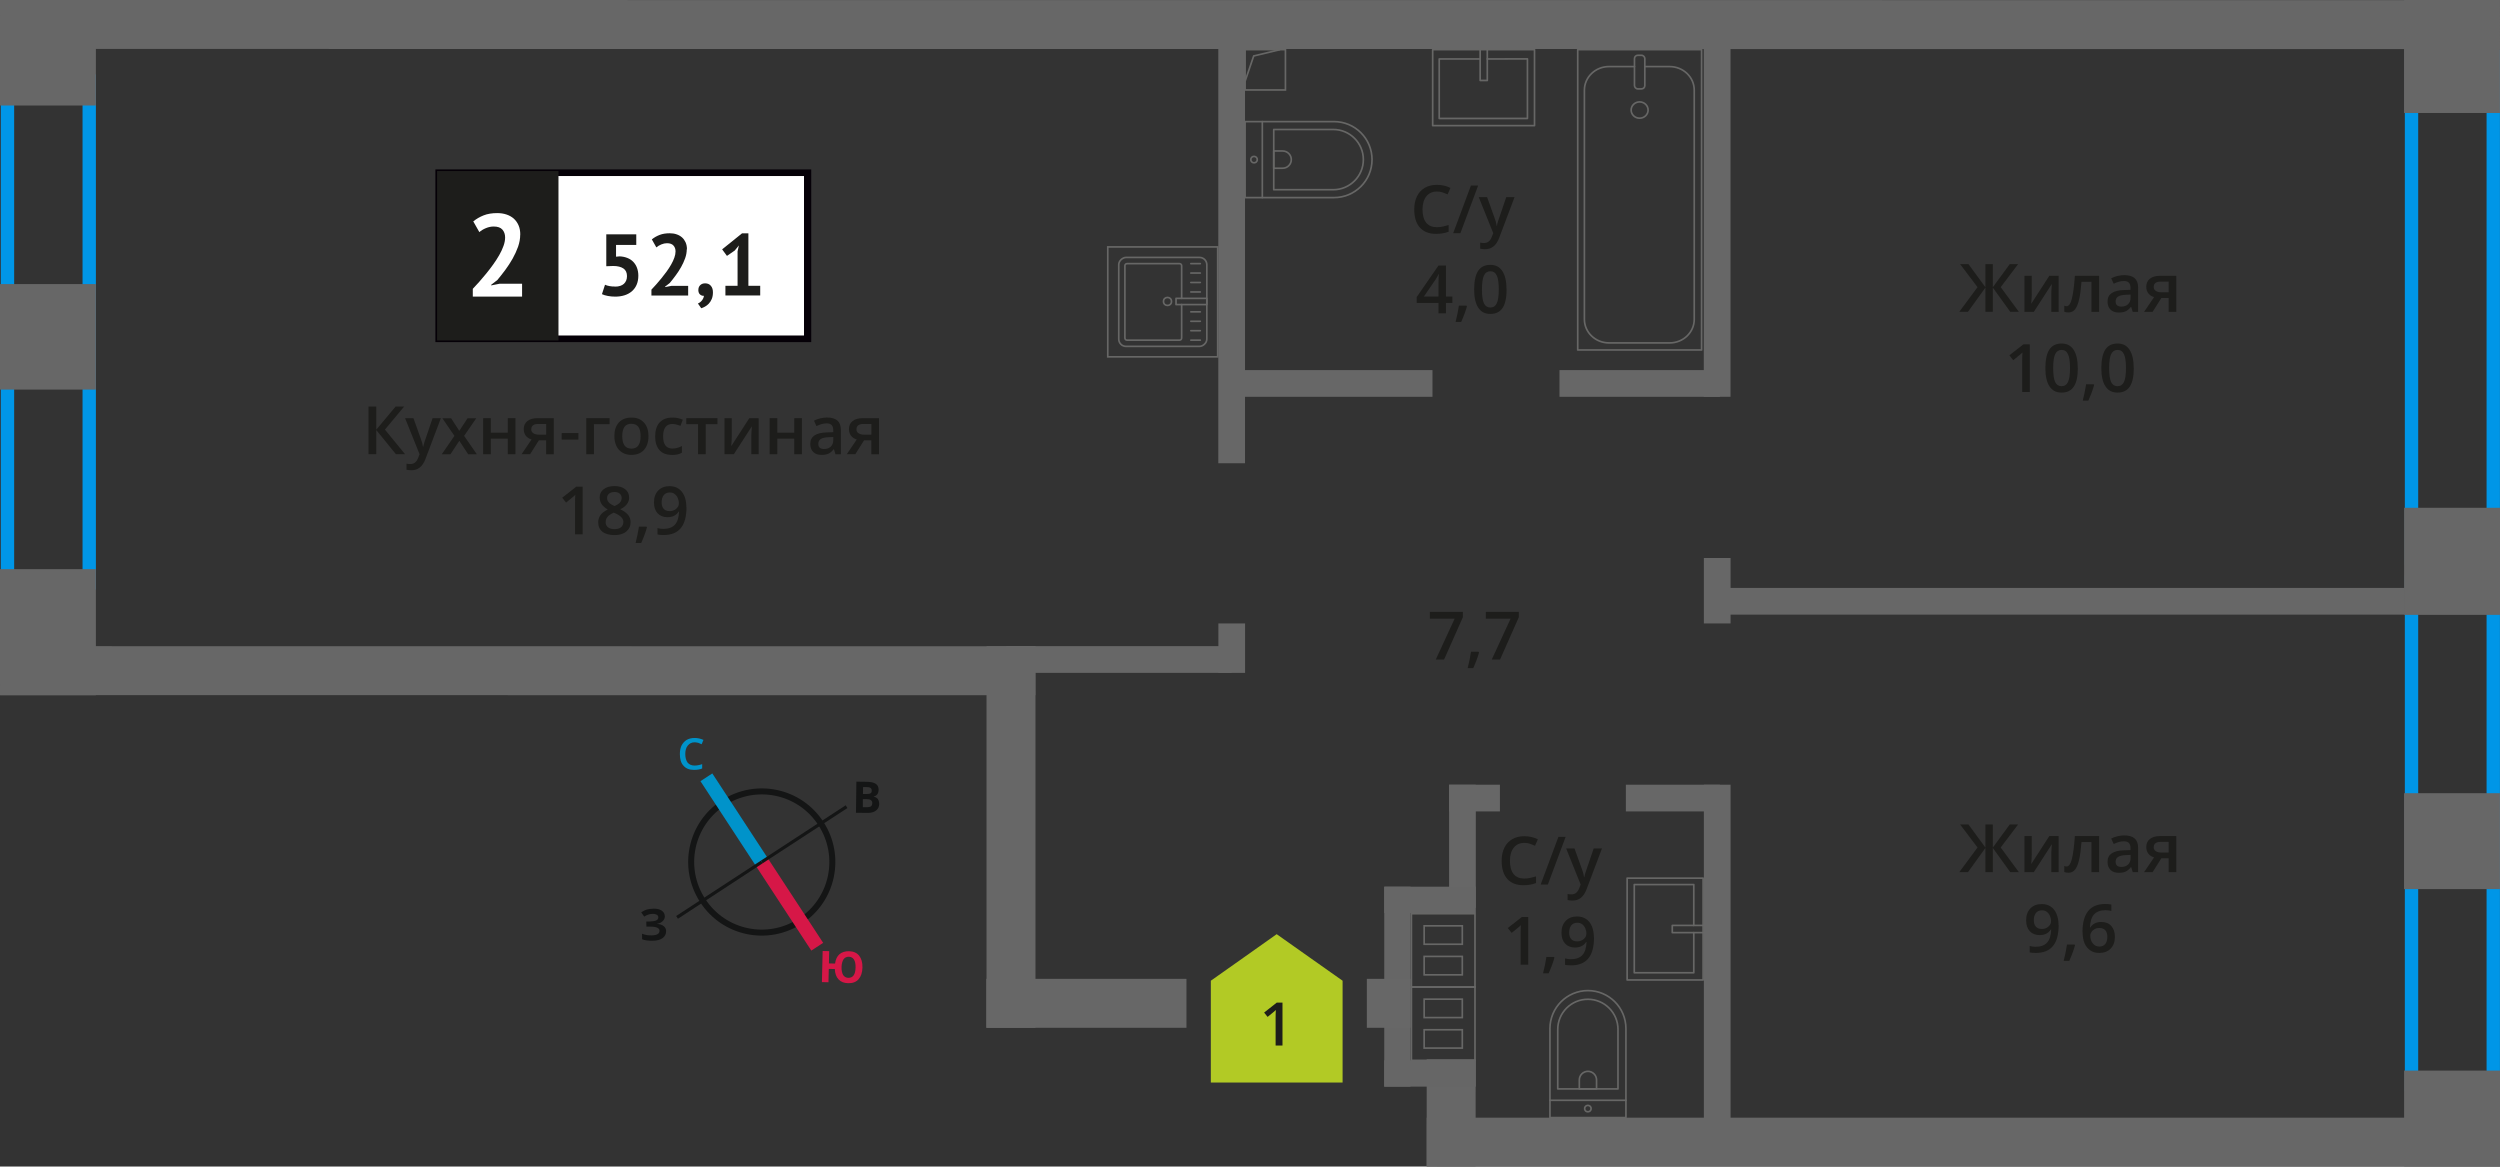 <?xml version="1.0" encoding="UTF-8"?>
<svg xmlns="http://www.w3.org/2000/svg" viewBox="0 0 374.37 174.69">
  <rect x="0" y="0" width="374.37" height="174.69" fill="#333333" stroke="none"/>
  <defs>
    <style>
      .cls-1 {
        stroke: #0093ca;
      }

      .cls-1, .cls-2, .cls-3, .cls-4, .cls-5 {
        fill: none;
      }

      .cls-1, .cls-3, .cls-4, .cls-5 {
        stroke-miterlimit: 10;
      }

      .cls-1, .cls-4 {
        stroke-width: 2.12px;
      }

      .cls-6 {
        fill: #676767;
      }

      .cls-6, .cls-7, .cls-8, .cls-9, .cls-10, .cls-11, .cls-12, .cls-13, .cls-14, .cls-15, .cls-16 {
        stroke-width: 0px;
      }

      .cls-7 {
        fill: #676766;
      }

      .cls-8 {
        fill: #0093ca;
      }

      .cls-9 {
        fill: #666;
      }

      .cls-10 {
        fill: #050007;
      }

      .cls-2 {
        stroke-linecap: round;
        stroke-linejoin: round;
      }

      .cls-2, .cls-3 {
        stroke: #676766;
        stroke-width: .25px;
      }

      .cls-11, .cls-17 {
        fill: #1d1d1b;
      }

      .cls-12 {
        fill: #0096e7;
      }

      .cls-17 {
        stroke: #1d1d1b;
        stroke-miterlimit: 22.93;
        stroke-width: .5px;
      }

      .cls-13 {
        fill: #141515;
      }

      .cls-14 {
        fill: #d61747;
      }

      .cls-15 {
        fill: #fff;
      }

      .cls-4 {
        stroke: #d61747;
      }

      .cls-16 {
        fill: #b2ca25;
        fill-rule: evenodd;
      }

      .cls-5 {
        stroke: #141515;
        stroke-width: .9px;
      }
    </style>
  </defs>
  <g id="vent">
    <g>
      <rect class="cls-3" x="186.45" y="7.43" width="6.04" height="6.04"/>
      <polyline class="cls-3" points="186.45 12.16 187.74 8.38 191.69 7.43"/>
    </g>
  </g>
  <g id="window">
    <path class="cls-12" d="M12.36,13.14v73.13H2.12V13.14h10.24M14.36,11.14H.12v77.13h14.24V11.14h0Z"/>
    <path class="cls-12" d="M372.36,9.43v73.13h-10.24V9.43h10.24M374.36,7.43h-14.24v77.13h14.24V7.43h0Z"/>
    <path class="cls-12" d="M372.36,88.22v73.13h-10.24v-73.13h10.24M374.36,86.22h-14.24v77.13h14.24v-77.13h0Z"/>
  </g>
  <g id="furniture">
    <g>
      <path class="cls-2" d="M186.45,18.21h13.32c3.14,0,5.69,2.55,5.69,5.69h0c0,3.14-2.55,5.69-5.69,5.69h-13.32v-11.38h0Z"/>
      <path class="cls-2" d="M190.74,19.39h8.91c2.49,0,4.51,2.02,4.51,4.51h0c0,2.49-2.02,4.51-4.51,4.51h-8.91v-9.02h0Z"/>
      <path class="cls-2" d="M190.74,22.61h1.34c.71,0,1.29.58,1.29,1.29h0c0,.71-.58,1.29-1.29,1.29h-1.34v-2.58h0Z"/>
      <circle class="cls-2" cx="187.79" cy="23.9" r=".48"/>
      <line class="cls-2" x1="189.03" y1="29.59" x2="189.03" y2="18.21"/>
    </g>
    <g>
      <path class="cls-2" d="M228.28,152.16h13.32c3.14,0,5.69,2.55,5.69,5.69h0c0,3.14-2.55,5.69-5.69,5.69h-13.32v-11.38h0Z" transform="translate(79.94 395.63) rotate(-90)"/>
      <path class="cls-2" d="M231.07,151.83h8.91c2.49,0,4.51,2.02,4.51,4.51h0c0,2.49-2.02,4.51-4.51,4.51h-8.91v-9.02h0Z" transform="translate(81.44 394.13) rotate(-90)"/>
      <path class="cls-2" d="M236.47,160.45h1.34c.71,0,1.29.58,1.29,1.29h0c0,.71-.58,1.29-1.29,1.29h-1.34v-2.58h0Z" transform="translate(76.05 399.53) rotate(-90)"/>
      <circle class="cls-2" cx="237.78" cy="166.01" r=".48"/>
      <line class="cls-2" x1="243.48" y1="164.77" x2="232.09" y2="164.77"/>
    </g>
    <g>
      <rect class="cls-2" x="216.49" y="5.5" width="11.38" height="15.25" transform="translate(235.29 -209.06) rotate(90)"/>
      <polyline class="cls-2" points="222.72 7.43 222.72 12.05 221.65 12.05 221.65 7.43"/>
      <polyline class="cls-2" points="222.72 8.83 228.73 8.82 228.73 17.74 215.52 17.74 215.52 8.83 221.65 8.83"/>
    </g>
    <g>
      <rect class="cls-2" x="243.66" y="131.49" width="11.38" height="15.25" transform="translate(498.7 278.24) rotate(-180)"/>
      <polyline class="cls-2" points="255.04 139.66 250.42 139.66 250.42 138.58 255.04 138.58"/>
      <polyline class="cls-2" points="253.64 139.66 253.64 145.67 244.73 145.67 244.73 132.46 253.64 132.46 253.64 138.58"/>
    </g>
    <g>
      <rect class="cls-2" x="236.26" y="7.43" width="18.55" height="44.98"/>
      <rect class="cls-2" x="244.76" y="8.28" width="1.55" height="5.03" rx=".49" ry=".49"/>
      <path class="cls-2" d="M244.76,9.97h-3.82c-2.03,0-3.68,1.58-3.68,3.53v34.32c0,1.95,1.65,3.53,3.69,3.53h9.08c2.03,0,3.68-1.58,3.68-3.53V13.5c0-1.95-1.65-3.53-3.69-3.53h-3.71"/>
      <ellipse class="cls-2" cx="245.53" cy="16.48" rx="1.27" ry="1.22"/>
    </g>
    <g>
      <g>
        <rect class="cls-2" x="167.46" y="38.61" width="13.32" height="13.19" rx="1.09" ry="1.09" transform="translate(128.92 219.33) rotate(-90)"/>
        <path class="cls-2" d="M176.95,44.68v-4.88c0-.18-.14-.32-.32-.32h-7.86c-.18,0-.32.14-.32.32v10.82c0,.18.14.32.32.32h7.86c.18,0,.32-.14.32-.32v-5.01"/>
        <circle class="cls-2" cx="174.83" cy="45.14" r=".6"/>
        <rect class="cls-2" x="177.94" y="42.84" width=".93" height="4.61" transform="translate(133.27 223.55) rotate(-90)"/>
        <line class="cls-2" x1="179.74" y1="50.94" x2="178.33" y2="50.94"/>
        <line class="cls-2" x1="179.74" y1="49.52" x2="178.33" y2="49.52"/>
        <line class="cls-2" x1="179.74" y1="48.11" x2="178.33" y2="48.11"/>
        <line class="cls-2" x1="179.74" y1="46.7" x2="178.33" y2="46.7"/>
        <line class="cls-2" x1="179.74" y1="43.72" x2="178.33" y2="43.72"/>
        <line class="cls-2" x1="179.74" y1="42.3" x2="178.33" y2="42.3"/>
        <line class="cls-2" x1="179.74" y1="40.89" x2="178.33" y2="40.89"/>
        <line class="cls-2" x1="179.74" y1="39.48" x2="178.33" y2="39.48"/>
      </g>
      <path class="cls-7" d="M182.22,37.1v16.21h-16.21v-16.21h16.21M182.47,36.85h-16.71v16.71h16.71v-16.71h0Z"/>
    </g>
  </g>
  <g id="walls">
    <rect class="cls-6" x="152.62" y="35.54" width="63.66" height="4" transform="translate(221.98 -146.91) rotate(90)"/>
    <rect class="cls-6" x="180.75" y="95.06" width="7.4" height="4" transform="translate(281.51 -87.39) rotate(90)"/>
    <rect class="cls-6" x="230.29" y="30.56" width="53.71" height="4" transform="translate(289.7 -224.58) rotate(90)"/>
    <rect class="cls-6" x="230.29" y="142.36" width="53.71" height="4" transform="translate(401.51 -112.78) rotate(90)"/>
    <rect class="cls-6" x="209.78" y="124.73" width="18.44" height="4" transform="translate(345.73 -92.27) rotate(90)"/>
    <rect class="cls-6" x="252.24" y="86.46" width="9.8" height="4" transform="translate(345.61 -168.68) rotate(90)"/>
    <rect class="cls-6" x="217" y="117.51" width="7.61" height="4" transform="translate(441.61 239.02) rotate(180)"/>
    <rect class="cls-6" x="243.48" y="117.51" width="14.08" height="4" transform="translate(501.03 239.02) rotate(180)"/>
    <rect class="cls-6" x="150.69" y="96.76" width="33.76" height="4" transform="translate(335.13 197.52) rotate(180)"/>
    <rect class="cls-6" x="233.54" y="55.41" width="24.02" height="4" transform="translate(491.09 114.83) rotate(180)"/>
    <rect class="cls-6" x="256.17" y="88.05" width="118.2" height="4" transform="translate(630.53 180.09) rotate(180)"/>
    <rect class="cls-6" x="183.41" y="55.41" width="31.1" height="4" transform="translate(397.92 114.83) rotate(180)"/>
    <rect class="cls-6" x="-.72" y=".72" width="15.8" height="14.36" transform="translate(15.08 .72) rotate(90)"/>
    <rect class="cls-6" x="-.72" y="43.26" width="15.8" height="14.36" transform="translate(57.62 43.26) rotate(90)"/>
    <rect class="cls-6" x="-2.26" y="87.49" width="18.88" height="14.36" transform="translate(101.85 87.49) rotate(90)"/>
    <rect class="cls-6" x="358.72" y="1.28" width="16.92" height="14.36" transform="translate(375.64 -358.72) rotate(90)"/>
    <rect class="cls-6" x="359.18" y="76.86" width="16" height="14.36" transform="translate(451.23 -283.14) rotate(90)"/>
    <rect class="cls-6" x="360" y="118.78" width="14.36" height="14.36" transform="translate(493.14 -241.22) rotate(90)"/>
    <rect class="cls-6" x="360" y="160.32" width="14.36" height="14.36" transform="translate(534.69 -199.68) rotate(90)"/>
    <polygon class="cls-6" points="0 0 374.32 .02 374.37 7.35 .05 7.33 0 0"/>
    <polygon class="cls-6" points="0 96.76 155.03 96.78 155.05 104.11 .02 104.09 0 96.76"/>
    <rect class="cls-6" x="122.81" y="121.66" width="57.14" height="7.33" transform="translate(276.72 -26.04) rotate(90)"/>
    <rect class="cls-6" x="209.31" y="163" width="16.03" height="7.33" transform="translate(384.05 -50.62) rotate(90.02)"/>
    <rect class="cls-6" x="147.71" y="146.56" width="29.97" height="7.33" transform="translate(325.38 300.47) rotate(-180)"/>
    <g>
      <path class="cls-7" d="M220.75,136.95v1.58h0v2.75s0,.25,0,.25h0v1.58h0v3s0,1.58,0,1.58h-7.36s-1.91,0-1.91,0v-1.58h0v-3s0-1.58,0-1.58h0v-3s0-1.58,0-1.58h9.27M213.14,141.52h5.96v-3h-5.71s-.25,0-.25,0v3M213.14,146.1h5.96v-3h-5.96v3M221,136.7h-9.77v2.08h0v2.5h0v2.08h0v2.5h0v2.08h9.77s0-2.08,0-2.08h0v-2.5h0v-2.08h0v-2.5h0v-2.08h0ZM213.39,141.27v-2.5h5.46v2.5h-5.46ZM213.39,145.85v-2.5h5.46v2.5h-5.46Z"/>
      <path class="cls-7" d="M220.75,147.92v1.58h0v2.75s0,.25,0,.25h0v1.58h0v3s0,1.58,0,1.58h-7.36s-1.91,0-1.91,0v-1.58h0v-3s0-1.58,0-1.58h0v-3s0-1.58,0-1.58h9.27M213.14,152.5h5.96v-3h-5.71s-.25,0-.25,0v3M213.14,157.08h5.96v-3h-5.96v3M221,147.67h-9.77v2.08h0v2.5h0v2.08h0v2.5h0v2.08h9.77s0-2.08,0-2.08h0v-2.5h0v-2.08h0v-2.5h0v-2.08h0ZM213.39,152.25v-2.5h5.46v2.5h-5.46ZM213.39,156.83v-2.5h5.46v2.5h-5.46Z"/>
      <rect class="cls-9" x="207.29" y="132.78" width="13.71" height="3.94"/>
      <rect class="cls-9" x="207.29" y="158.78" width="13.71" height="3.94"/>
      <rect class="cls-9" x="194.29" y="145.78" width="29.94" height="3.94" transform="translate(357.01 -61.51) rotate(90)"/>
      <rect class="cls-6" x="204.69" y="146.56" width="6.54" height="7.33" transform="translate(415.91 300.47) rotate(-180)"/>
    </g>
    <rect class="cls-6" x="213.66" y="167.35" width="160.7" height="7.33" transform="translate(588.01 342.05) rotate(-180)"/>
    <g>
      <path class="cls-5" d="M108.3,120.24c4.89-3.2,11.44-1.83,14.62,3.07,3.19,4.87,1.83,11.44-3.07,14.62-4.89,3.2-11.44,1.83-14.62-3.07-3.2-4.89-1.83-11.44,3.07-14.62h0Z"/>
      <line class="cls-1" x1="105.78" y1="116.4" x2="114.08" y2="129.09"/>
      <line class="cls-4" x1="122.38" y1="141.77" x2="114.08" y2="129.09"/>
      <polygon class="cls-13" points="101.25 137.17 113.94 128.88 114.2 129.28 101.52 137.58 101.25 137.17"/>
      <polygon class="cls-13" points="126.64 120.59 113.94 128.88 114.2 129.28 126.9 121 126.64 120.59"/>
      <path class="cls-8" d="M104.02,111.16c-.44,0-.77.17-1.02.48-.25.29-.38.73-.38,1.27,0,.56.13,1,.35,1.29.25.29.58.44,1.04.44.21,0,.4-.02.58-.06.19-.04.38-.08.56-.15v.65c-.35.15-.77.21-1.23.21-.69,0-1.21-.21-1.57-.63-.38-.4-.54-1-.54-1.75,0-.48.08-.92.25-1.27.19-.35.44-.65.77-.84s.73-.29,1.19-.29.9.1,1.32.29l-.27.65c-.17-.08-.33-.15-.5-.21-.19-.04-.35-.08-.56-.08h0Z"/>
      <path class="cls-14" d="M129.15,144.9c-.02.75-.22,1.33-.58,1.74-.36.41-.89.61-1.56.59-.61-.01-1.08-.19-1.43-.56-.35-.36-.54-.89-.57-1.56l-.9-.02-.05,2-.98-.02.11-4.66.98.02-.04,1.84.92.02c.08-.62.3-1.08.66-1.4.36-.3.83-.46,1.43-.45.67.02,1.16.24,1.51.66.34.43.52,1.02.5,1.79h0ZM126.02,144.83c-.01.5.08.9.24,1.18.18.26.43.41.76.42.71.02,1.08-.5,1.1-1.54.01-.52-.06-.92-.24-1.2-.16-.25-.41-.41-.76-.42s-.61.13-.8.38c-.17.27-.29.66-.3,1.18h0Z"/>
      <path class="cls-13" d="M128.24,117.05l1.46.02c.65,0,1.13.1,1.42.29.31.19.45.49.45.9,0,.27-.07.5-.2.69-.15.17-.32.29-.53.31v.04c.29.07.5.19.62.36.12.19.2.44.2.73,0,.42-.18.75-.47.98-.32.25-.74.37-1.26.36l-1.75-.02.06-4.66ZM129.22,118.9h.56c.27.01.46-.03.59-.11s.17-.21.17-.42c0-.17-.06-.29-.18-.38-.12-.09-.33-.13-.62-.13h-.5s-.01,1.04-.01,1.04ZM129.21,119.67v1.21s.61,0,.61,0c.27,0,.48-.04.61-.14.13-.1.19-.27.19-.48,0-.38-.26-.59-.81-.59h-.61Z"/>
      <path class="cls-13" d="M99.56,137.19c0,.29-.09.55-.32.74-.2.21-.47.35-.85.4v.02c.44.03.76.15.99.33.23.18.37.43.37.74.01.44-.17.78-.5,1.04-.35.26-.83.4-1.43.41-.69.02-1.23-.05-1.66-.21l-.02-.84c.19.08.44.16.72.21.25.04.5.05.75.04.77-.02,1.16-.24,1.15-.7,0-.21-.13-.37-.39-.47-.25-.1-.63-.15-1.13-.14h-.44s-.02-.76-.02-.76h.4c.5-.02.85-.07,1.08-.16.21-.11.33-.26.32-.49,0-.15-.07-.27-.22-.37-.15-.08-.36-.14-.65-.13-.44.01-.85.15-1.24.41l-.45-.64c.27-.17.54-.33.85-.42.29-.07.62-.12.98-.13.5-.01.92.08,1.22.28.3.2.47.47.48.82h0Z"/>
    </g>
  </g>
  <g id="text">
    <g>
      <g>
        <path class="cls-11" d="M60.66,68.02h-1.37l-2.94-3.62v3.62h-1.17v-7.14h1.17v3.46l2.89-3.46h1.28l-2.88,3.45,3.02,3.69Z"/>
        <path class="cls-11" d="M60.66,62.62h1.25l1.1,3.06c.17.44.28.85.33,1.23h.04c.03-.18.08-.4.16-.65s.49-1.47,1.24-3.64h1.24l-2.31,6.12c-.42,1.12-1.12,1.68-2.1,1.68-.25,0-.5-.03-.74-.08v-.91c.17.04.37.06.59.06.55,0,.94-.32,1.17-.96l.2-.51-2.17-5.4Z"/>
        <path class="cls-11" d="M68.05,65.27l-1.81-2.64h1.31l1.23,1.89,1.24-1.89h1.3l-1.82,2.64,1.91,2.76h-1.3l-1.33-2.02-1.33,2.02h-1.3l1.9-2.76Z"/>
        <path class="cls-11" d="M73.5,62.62v2.17h2.54v-2.17h1.15v5.4h-1.15v-2.33h-2.54v2.33h-1.15v-5.4h1.15Z"/>
        <path class="cls-11" d="M79.38,68.02h-1.28l1.5-2.21c-.36-.1-.65-.29-.86-.56s-.31-.6-.31-1c0-.51.18-.91.55-1.2s.86-.43,1.49-.43h2.46v5.4h-1.15v-2.08h-1.09l-1.31,2.08ZM79.55,64.26c0,.28.1.48.32.62.21.14.49.21.85.21h1.07v-1.6h-1.25c-.31,0-.55.07-.72.2-.17.13-.26.32-.26.57Z"/>
        <path class="cls-11" d="M84.11,65.83v-.98h2.51v.98h-2.51Z"/>
        <path class="cls-11" d="M91.28,62.62v.9h-2.34v4.5h-1.15v-5.4h3.49Z"/>
        <path class="cls-11" d="M97.11,65.31c0,.88-.23,1.57-.68,2.07s-1.08.74-1.89.74c-.5,0-.95-.11-1.34-.34s-.69-.56-.89-.98-.31-.92-.31-1.48c0-.88.22-1.56.67-2.05s1.08-.74,1.9-.74,1.4.25,1.86.75.68,1.18.68,2.03ZM93.18,65.31c0,1.25.46,1.87,1.38,1.87s1.37-.62,1.37-1.87-.46-1.85-1.38-1.85c-.48,0-.83.16-1.05.48-.22.32-.32.78-.32,1.37Z"/>
        <path class="cls-11" d="M100.61,68.12c-.82,0-1.44-.24-1.86-.72-.42-.48-.64-1.16-.64-2.05s.22-1.61.67-2.09c.45-.49,1.09-.73,1.93-.73.57,0,1.08.11,1.54.32l-.35.92c-.49-.19-.89-.28-1.2-.28-.93,0-1.4.62-1.4,1.86,0,.61.12,1.06.35,1.36.23.3.57.46,1.02.46.51,0,.99-.13,1.45-.38v1c-.21.12-.42.21-.66.26-.23.05-.52.08-.85.08Z"/>
        <path class="cls-11" d="M107.44,62.62v.9h-1.76v4.5h-1.15v-4.5h-1.76v-.9h4.67Z"/>
        <path class="cls-11" d="M109.58,62.62v2.77c0,.32-.03.8-.08,1.42l2.71-4.19h1.4v5.4h-1.1v-2.72c0-.15,0-.39.03-.73.02-.34.03-.58.05-.73l-2.7,4.18h-1.4v-5.4h1.1Z"/>
        <path class="cls-11" d="M116.4,62.62v2.17h2.54v-2.17h1.15v5.4h-1.15v-2.33h-2.54v2.33h-1.15v-5.4h1.15Z"/>
        <path class="cls-11" d="M125.11,68.02l-.23-.75h-.04c-.26.33-.52.55-.79.67s-.6.18-1.02.18c-.53,0-.95-.14-1.24-.43-.3-.29-.45-.69-.45-1.22,0-.56.21-.98.62-1.26s1.04-.44,1.89-.46l.93-.03v-.29c0-.35-.08-.6-.24-.77-.16-.17-.41-.26-.75-.26-.28,0-.54.04-.8.12s-.5.18-.73.29l-.37-.82c.29-.15.61-.27.96-.35s.68-.12.99-.12c.69,0,1.21.15,1.55.45.35.3.53.77.53,1.41v3.64h-.82ZM123.4,67.24c.42,0,.75-.12,1-.35.25-.23.38-.56.38-.98v-.47l-.69.03c-.54.02-.93.11-1.18.27-.25.16-.37.41-.37.74,0,.24.07.43.21.56s.36.2.64.2Z"/>
        <path class="cls-11" d="M128.08,68.02h-1.28l1.5-2.21c-.36-.1-.65-.29-.86-.56s-.31-.6-.31-1c0-.51.18-.91.55-1.2s.86-.43,1.49-.43h2.46v5.4h-1.15v-2.08h-1.09l-1.31,2.08ZM128.25,64.26c0,.28.1.48.32.62.21.14.49.21.85.21h1.07v-1.6h-1.25c-.31,0-.55.07-.72.2-.17.13-.26.32-.26.57Z"/>
        <path class="cls-11" d="M87.26,80.02h-1.15v-4.61c0-.55.01-.99.04-1.31-.08.08-.17.16-.28.26-.11.09-.47.39-1.1.9l-.58-.73,2.1-1.65h.96v7.14Z"/>
        <path class="cls-11" d="M92.01,72.79c.68,0,1.21.16,1.61.47s.59.73.59,1.25c0,.73-.44,1.31-1.32,1.75.56.28.96.57,1.19.88.24.31.35.65.35,1.04,0,.59-.22,1.06-.65,1.42s-1.02.53-1.76.53-1.38-.17-1.8-.5-.64-.8-.64-1.41c0-.4.11-.75.33-1.07.22-.32.59-.6,1.1-.85-.44-.26-.75-.54-.93-.83s-.28-.62-.28-.98c0-.52.2-.93.61-1.24s.94-.46,1.59-.46ZM90.69,78.17c0,.34.12.6.36.79s.56.28.97.28.75-.1.98-.29c.23-.19.35-.46.35-.79,0-.26-.11-.5-.32-.72s-.54-.42-.98-.61l-.14-.06c-.43.19-.74.4-.93.62s-.28.49-.28.78ZM92,73.68c-.33,0-.59.08-.79.24s-.3.38-.3.66c0,.17.04.32.11.45s.18.25.31.36.37.24.69.39c.39-.17.67-.35.83-.54.16-.19.24-.41.24-.67,0-.28-.1-.5-.3-.66-.2-.16-.47-.24-.8-.24Z"/>
        <path class="cls-11" d="M96.88,78.97c-.16.61-.44,1.39-.86,2.34h-.84c.22-.88.39-1.7.5-2.45h1.13l.07.11Z"/>
        <path class="cls-11" d="M102.8,75.93c0,1.41-.28,2.46-.85,3.15s-1.42,1.04-2.56,1.04c-.43,0-.74-.03-.93-.08v-.96c.29.08.58.12.87.12.77,0,1.35-.21,1.73-.62s.59-1.07.62-1.96h-.06c-.19.29-.42.5-.7.63-.27.13-.59.2-.96.2-.63,0-1.13-.2-1.49-.59s-.54-.93-.54-1.62c0-.75.21-1.34.63-1.78.42-.44.99-.66,1.71-.66.51,0,.95.12,1.33.37s.67.61.87,1.08.31,1.03.31,1.69ZM100.31,73.75c-.4,0-.7.13-.91.39s-.32.62-.32,1.09c0,.41.1.73.3.96.2.23.5.35.9.35s.71-.12.98-.35.4-.5.4-.81c0-.29-.06-.56-.17-.81-.11-.25-.27-.45-.47-.6s-.43-.22-.69-.22Z"/>
      </g>
      <g>
        <rect class="cls-15" x="65.7" y="25.86" width="54.7" height="24.87"/>
        <path class="cls-10" d="M120.4,26.36h-54.1v23.88h54.1v-23.88ZM65.75,25.37h55.73v25.86h-56.28v-25.86h.55Z"/>
        <rect class="cls-17" x="65.7" y="25.86" width="17.68" height="24.87"/>
        <g>
          <path class="cls-11" d="M92.11,42.92c.57,0,1.01-.14,1.32-.42.3-.28.46-.66.46-1.15,0-.52-.18-.91-.54-1.15-.36-.24-.87-.37-1.53-.37l-1.03.04v-4.78h4.49v1.59h-3.03v1.76l.54-.05c.43.02.81.1,1.16.24s.64.33.88.58c.24.25.43.55.56.9s.2.75.2,1.18c0,.51-.09.97-.26,1.36-.17.39-.42.72-.72.98-.31.26-.67.46-1.09.59-.42.13-.88.2-1.37.2-.39,0-.76-.03-1.12-.1s-.65-.15-.89-.27l.46-1.41c.2.09.42.16.66.2.24.05.53.07.87.07Z"/>
          <path class="cls-11" d="M102.84,37.33c0,.44-.08.89-.24,1.34s-.37.9-.61,1.33c-.25.44-.52.86-.82,1.26-.3.41-.59.78-.88,1.12l-.69.54v.07l.94-.18h2.51v1.44h-5.5v-.88c.21-.22.44-.47.7-.76.26-.29.52-.6.79-.93.27-.33.52-.66.78-1.01.25-.35.48-.7.68-1.05s.36-.69.48-1.03c.12-.33.18-.64.18-.94,0-.36-.1-.65-.31-.88-.2-.23-.53-.35-.97-.35-.28,0-.56.06-.85.18s-.54.27-.74.45l-.68-1.2c.34-.28.72-.5,1.16-.67s.94-.25,1.52-.25c.37,0,.72.05,1.03.16.31.1.58.26.81.46.23.2.4.45.54.75.13.3.2.65.2,1.05Z"/>
          <path class="cls-11" d="M104.58,43.4c0-.3.1-.53.29-.71s.44-.26.72-.26c.37,0,.65.12.86.37.21.24.31.57.31.97s-.06.73-.18,1.01c-.12.28-.27.52-.45.7-.18.19-.37.33-.57.44-.2.11-.39.19-.55.24l-.5-.71c.23-.1.44-.25.61-.47.17-.22.27-.45.29-.69-.2.03-.39-.04-.57-.18-.18-.15-.27-.39-.27-.72Z"/>
          <path class="cls-11" d="M108.64,42.8h1.81v-5.16l.2-.89-.63.77-1.16.8-.72-.98,2.98-2.4h.95v7.86h1.77v1.44h-5.21v-1.44Z"/>
        </g>
        <path class="cls-15" d="M77.9,35.14c0,.6-.11,1.2-.32,1.81-.22.61-.49,1.2-.82,1.79-.33.58-.7,1.15-1.1,1.69-.4.54-.8,1.04-1.18,1.5l-.93.72v.09l1.26-.25h3.37v1.93h-7.38v-1.17c.28-.29.6-.63.95-1.03s.7-.81,1.06-1.25c.36-.44.7-.89,1.04-1.36.34-.47.64-.94.91-1.41.27-.47.48-.93.64-1.38.16-.44.24-.87.24-1.26,0-.48-.14-.87-.41-1.18-.27-.31-.71-.46-1.31-.46-.37,0-.76.08-1.15.24-.39.16-.72.36-.99.6l-.91-1.61c.46-.37.97-.67,1.55-.9s1.26-.34,2.04-.34c.5,0,.96.07,1.38.21.42.14.78.34,1.09.61.3.27.54.6.72,1.01s.26.87.26,1.41Z"/>
      </g>
    </g>
    <g>
      <path class="cls-11" d="M215.01,98.76l2.82-6.12h-3.71v-1.01h4.94v.8l-2.81,6.33h-1.24Z"/>
      <path class="cls-11" d="M221.48,97.71c-.16.61-.44,1.39-.86,2.34h-.84c.22-.88.39-1.7.5-2.45h1.13l.07.11Z"/>
      <path class="cls-11" d="M223.39,98.76l2.82-6.12h-3.71v-1.01h4.94v.8l-2.81,6.33h-1.24Z"/>
    </g>
    <g>
      <path class="cls-11" d="M296.13,43l-2.61-3.45h1.25l2.54,3.46v-3.46h1.11v3.46l2.54-3.46h1.25l-2.61,3.45,2.72,3.69h-1.29l-2.61-3.62v3.62h-1.11v-3.62l-2.61,3.62h-1.3l2.73-3.69Z"/>
      <path class="cls-11" d="M304.25,41.3v2.77c0,.32-.03.8-.08,1.42l2.71-4.19h1.4v5.4h-1.1v-2.72c0-.15,0-.39.03-.73.02-.34.03-.58.05-.73l-2.7,4.18h-1.4v-5.4h1.1Z"/>
      <path class="cls-11" d="M314.35,46.7h-1.16v-4.5h-1.49c-.09,1.16-.21,2.06-.37,2.71-.16.65-.36,1.13-.61,1.43-.25.3-.57.45-.97.45-.25,0-.46-.04-.63-.11v-.9c.12.05.24.07.36.07.33,0,.59-.37.78-1.12.19-.75.34-1.89.45-3.43h3.63v5.4Z"/>
      <path class="cls-11" d="M319.37,46.7l-.23-.75h-.04c-.26.33-.52.55-.79.67s-.6.18-1.02.18c-.53,0-.95-.14-1.24-.43-.3-.29-.45-.69-.45-1.22,0-.56.21-.98.62-1.26s1.04-.44,1.89-.46l.93-.03v-.29c0-.35-.08-.6-.24-.77-.16-.17-.41-.26-.75-.26-.28,0-.54.04-.8.12s-.5.18-.73.29l-.37-.82c.29-.15.61-.27.96-.35s.68-.12.99-.12c.69,0,1.21.15,1.55.45.35.3.53.77.53,1.41v3.64h-.82ZM317.67,45.91c.42,0,.75-.12,1-.35.25-.23.38-.56.38-.98v-.47l-.69.03c-.54.02-.93.11-1.18.27-.25.16-.37.41-.37.74,0,.24.07.43.21.56s.36.2.64.2Z"/>
      <path class="cls-11" d="M322.35,46.7h-1.28l1.5-2.21c-.36-.1-.65-.29-.86-.56s-.31-.6-.31-1c0-.51.18-.91.55-1.2s.86-.43,1.49-.43h2.46v5.4h-1.15v-2.08h-1.09l-1.31,2.08ZM322.51,42.94c0,.28.1.48.32.62.21.14.49.21.85.21h1.07v-1.6h-1.25c-.31,0-.55.07-.72.2-.17.13-.26.32-.26.57Z"/>
      <path class="cls-11" d="M303.97,58.7h-1.15v-4.61c0-.55.01-.99.04-1.31-.08.08-.17.16-.28.26-.11.09-.47.39-1.1.9l-.58-.73,2.1-1.65h.96v7.14Z"/>
      <path class="cls-11" d="M311.15,55.13c0,1.24-.2,2.16-.6,2.76-.4.6-1.01.9-1.83.9s-1.4-.31-1.81-.93-.62-1.53-.62-2.73.2-2.19.6-2.79c.4-.6,1.01-.9,1.82-.9s1.4.31,1.81.94.62,1.54.62,2.74ZM307.46,55.13c0,.97.1,1.67.3,2.08.2.42.52.62.96.62s.76-.21.96-.63c.2-.42.3-1.11.3-2.08s-.1-1.65-.3-2.08c-.2-.43-.53-.64-.96-.64s-.76.21-.96.63c-.2.42-.3,1.12-.3,2.09Z"/>
      <path class="cls-11" d="M313.59,57.65c-.16.61-.44,1.39-.86,2.34h-.84c.22-.88.39-1.7.5-2.45h1.13l.07.11Z"/>
      <path class="cls-11" d="M319.53,55.13c0,1.24-.2,2.16-.6,2.76-.4.6-1.01.9-1.83.9s-1.4-.31-1.81-.93-.62-1.53-.62-2.73.2-2.19.6-2.79c.4-.6,1.01-.9,1.82-.9s1.4.31,1.81.94.62,1.54.62,2.74ZM315.84,55.13c0,.97.1,1.67.3,2.08.2.42.52.62.96.62s.76-.21.96-.63c.2-.42.3-1.11.3-2.08s-.1-1.65-.3-2.08c-.2-.43-.53-.64-.96-.64s-.76.21-.96.63c-.2.42-.3,1.12-.3,2.09Z"/>
    </g>
    <g>
      <path class="cls-11" d="M296.13,126.91l-2.61-3.45h1.25l2.54,3.46v-3.46h1.11v3.46l2.54-3.46h1.25l-2.61,3.45,2.72,3.69h-1.29l-2.61-3.62v3.62h-1.11v-3.62l-2.61,3.62h-1.3l2.73-3.69Z"/>
      <path class="cls-11" d="M304.25,125.2v2.77c0,.32-.03.8-.08,1.42l2.71-4.19h1.4v5.4h-1.1v-2.72c0-.15,0-.39.03-.73.02-.34.03-.58.05-.73l-2.7,4.18h-1.4v-5.4h1.1Z"/>
      <path class="cls-11" d="M314.35,130.6h-1.16v-4.5h-1.49c-.09,1.16-.21,2.06-.37,2.71-.16.65-.36,1.13-.61,1.43-.25.3-.57.45-.97.45-.25,0-.46-.04-.63-.11v-.9c.12.05.24.07.36.07.33,0,.59-.37.78-1.12.19-.75.34-1.89.45-3.43h3.63v5.4Z"/>
      <path class="cls-11" d="M319.37,130.6l-.23-.75h-.04c-.26.33-.52.55-.79.67s-.6.18-1.02.18c-.53,0-.95-.14-1.24-.43-.3-.29-.45-.69-.45-1.22,0-.56.21-.98.62-1.26s1.04-.44,1.89-.46l.93-.03v-.29c0-.35-.08-.6-.24-.77-.16-.17-.41-.26-.75-.26-.28,0-.54.04-.8.12s-.5.18-.73.29l-.37-.82c.29-.15.61-.27.96-.35s.68-.12.99-.12c.69,0,1.21.15,1.55.45.35.3.53.77.53,1.41v3.64h-.82ZM317.67,129.82c.42,0,.75-.12,1-.35.25-.23.38-.56.38-.98v-.47l-.69.03c-.54.02-.93.11-1.18.27-.25.16-.37.41-.37.74,0,.24.07.43.21.56s.36.2.64.2Z"/>
      <path class="cls-11" d="M322.35,130.6h-1.28l1.5-2.21c-.36-.1-.65-.29-.86-.56s-.31-.6-.31-1c0-.51.18-.91.55-1.2s.86-.43,1.49-.43h2.46v5.4h-1.15v-2.08h-1.09l-1.31,2.08ZM322.51,126.84c0,.28.1.48.32.62.21.14.49.21.85.21h1.07v-1.6h-1.25c-.31,0-.55.07-.72.2-.17.13-.26.32-.26.57Z"/>
      <path class="cls-11" d="M308.28,138.51c0,1.41-.28,2.46-.85,3.15s-1.42,1.04-2.56,1.04c-.43,0-.74-.03-.93-.08v-.96c.29.08.58.12.87.12.77,0,1.35-.21,1.73-.62s.59-1.07.62-1.96h-.06c-.19.29-.42.5-.7.63-.27.13-.59.2-.96.2-.63,0-1.13-.2-1.49-.59s-.54-.93-.54-1.62c0-.75.21-1.34.63-1.78.42-.44.99-.66,1.71-.66.51,0,.95.12,1.33.37s.67.61.87,1.08.31,1.03.31,1.69ZM305.79,136.32c-.4,0-.7.13-.91.39s-.32.62-.32,1.09c0,.41.1.73.3.96.2.23.5.35.9.35s.71-.12.98-.35.4-.5.4-.81c0-.29-.06-.56-.17-.81-.11-.25-.27-.45-.47-.6s-.43-.22-.69-.22Z"/>
      <path class="cls-11" d="M310.73,141.55c-.16.61-.44,1.39-.86,2.34h-.84c.22-.88.39-1.7.5-2.45h1.13l.07.11Z"/>
      <path class="cls-11" d="M311.85,139.56c0-2.79,1.14-4.19,3.41-4.19.36,0,.66.03.91.08v.96c-.25-.07-.53-.11-.86-.11-.76,0-1.34.21-1.72.62s-.59,1.07-.62,1.97h.06c.15-.26.37-.47.64-.61s.6-.22.98-.22c.65,0,1.15.2,1.51.6s.54.94.54,1.62c0,.75-.21,1.34-.63,1.77-.42.43-.99.65-1.71.65-.51,0-.96-.12-1.33-.37s-.67-.6-.87-1.07c-.2-.47-.3-1.04-.3-1.7ZM314.34,141.75c.39,0,.7-.13.91-.38.21-.25.32-.62.32-1.09,0-.41-.1-.73-.3-.97-.2-.23-.5-.35-.9-.35-.25,0-.48.05-.68.16s-.37.25-.49.43-.18.37-.18.56c0,.46.12.85.37,1.16.25.31.57.47.96.47Z"/>
    </g>
    <g>
      <path class="cls-11" d="M228.27,126.22c-.67,0-1.2.24-1.58.71s-.58,1.13-.58,1.97.18,1.54.55,1.99c.37.45.9.67,1.6.67.3,0,.6-.03.88-.09s.58-.14.88-.23v1c-.56.21-1.19.32-1.9.32-1.04,0-1.85-.32-2.41-.95s-.84-1.54-.84-2.72c0-.74.14-1.39.41-1.95.27-.56.67-.98,1.18-1.28s1.12-.44,1.81-.44c.73,0,1.4.15,2.02.46l-.42.97c-.24-.11-.5-.21-.76-.3-.27-.09-.55-.13-.85-.13Z"/>
      <path class="cls-11" d="M234.45,125.32l-2.66,7.14h-1.08l2.66-7.14h1.08Z"/>
      <path class="cls-11" d="M234.53,127.06h1.25l1.1,3.06c.17.44.28.85.33,1.23h.04c.03-.18.08-.4.16-.65s.49-1.47,1.24-3.64h1.24l-2.31,6.12c-.42,1.12-1.12,1.68-2.1,1.68-.25,0-.5-.03-.74-.08v-.91c.17.04.37.06.59.06.55,0,.94-.32,1.17-.96l.2-.51-2.17-5.4Z"/>
      <path class="cls-11" d="M228.86,144.46h-1.15v-4.61c0-.55.01-.99.04-1.31-.08.08-.17.16-.28.26-.11.09-.47.39-1.1.9l-.58-.73,2.1-1.65h.96v7.14Z"/>
      <path class="cls-11" d="M232.77,143.41c-.16.61-.44,1.39-.86,2.34h-.84c.22-.88.39-1.7.5-2.45h1.13l.07.11Z"/>
      <path class="cls-11" d="M238.7,140.37c0,1.41-.28,2.46-.85,3.15s-1.42,1.04-2.56,1.04c-.43,0-.74-.03-.93-.08v-.96c.29.08.58.12.87.12.77,0,1.35-.21,1.73-.62s.59-1.07.62-1.96h-.06c-.19.29-.42.5-.7.63-.27.13-.59.2-.96.2-.63,0-1.13-.2-1.49-.59s-.54-.93-.54-1.62c0-.75.21-1.34.63-1.78.42-.44.99-.66,1.71-.66.51,0,.95.12,1.33.37s.67.61.87,1.08.31,1.03.31,1.69ZM236.21,138.18c-.4,0-.7.13-.91.39s-.32.62-.32,1.09c0,.41.1.73.3.96.2.23.5.35.9.35s.71-.12.98-.35.4-.5.4-.81c0-.29-.06-.56-.17-.81-.11-.25-.27-.45-.47-.6s-.43-.22-.69-.22Z"/>
    </g>
    <g>
      <path class="cls-11" d="M215.18,28.68c-.67,0-1.2.24-1.58.71s-.58,1.13-.58,1.97.18,1.54.55,1.99c.37.45.9.67,1.6.67.3,0,.6-.03.88-.09s.58-.14.88-.23v1c-.56.21-1.19.32-1.9.32-1.04,0-1.85-.32-2.41-.95s-.84-1.54-.84-2.72c0-.74.14-1.39.41-1.95.27-.56.67-.98,1.18-1.28s1.12-.44,1.81-.44c.73,0,1.4.15,2.02.46l-.42.97c-.24-.11-.5-.21-.76-.3-.27-.09-.55-.13-.85-.13Z"/>
      <path class="cls-11" d="M221.35,27.78l-2.66,7.14h-1.08l2.66-7.14h1.08Z"/>
      <path class="cls-11" d="M221.44,29.52h1.25l1.1,3.06c.17.44.28.85.33,1.23h.04c.03-.18.08-.4.16-.65s.49-1.47,1.24-3.64h1.24l-2.31,6.12c-.42,1.12-1.12,1.68-2.1,1.68-.25,0-.5-.03-.74-.08v-.91c.17.04.37.06.59.06.55,0,.94-.32,1.17-.96l.2-.51-2.17-5.4Z"/>
      <path class="cls-11" d="M217.49,45.36h-.96v1.56h-1.12v-1.56h-3.26v-.88l3.26-4.72h1.12v4.65h.96v.95ZM215.41,44.41v-1.79c0-.64.02-1.16.05-1.57h-.04c-.09.21-.23.48-.43.78l-1.77,2.58h2.19Z"/>
      <path class="cls-11" d="M219.67,45.87c-.16.61-.44,1.39-.86,2.34h-.84c.22-.88.39-1.7.5-2.45h1.13l.07.11Z"/>
      <path class="cls-11" d="M225.61,43.35c0,1.24-.2,2.16-.6,2.76-.4.6-1.01.9-1.83.9s-1.4-.31-1.81-.93-.62-1.53-.62-2.73.2-2.19.6-2.79c.4-.6,1.01-.9,1.82-.9s1.4.31,1.81.94.62,1.54.62,2.74ZM221.92,43.35c0,.97.1,1.67.3,2.08.2.42.52.62.96.62s.76-.21.96-.63c.2-.42.3-1.11.3-2.08s-.1-1.65-.3-2.08c-.2-.43-.53-.64-.96-.64s-.76.21-.96.63c-.2.42-.3,1.12-.3,2.09Z"/>
    </g>
  </g>
  <g id="number">
    <g>
      <polygon class="cls-16" points="181.32 146.86 181.32 146.86 186.25 143.38 191.18 139.89 196.12 143.38 201.05 146.86 201.05 146.86 201.05 146.86 201.05 162.11 181.32 162.11 181.32 146.86 181.32 146.86"/>
      <path class="cls-11" d="M192.05,156.57h-1.03v-4.15c0-.5.01-.89.04-1.18-.07.07-.15.15-.25.23-.1.09-.43.36-.99.81l-.52-.65,1.89-1.49h.86v6.42Z"/>
    </g>
  </g>
</svg>